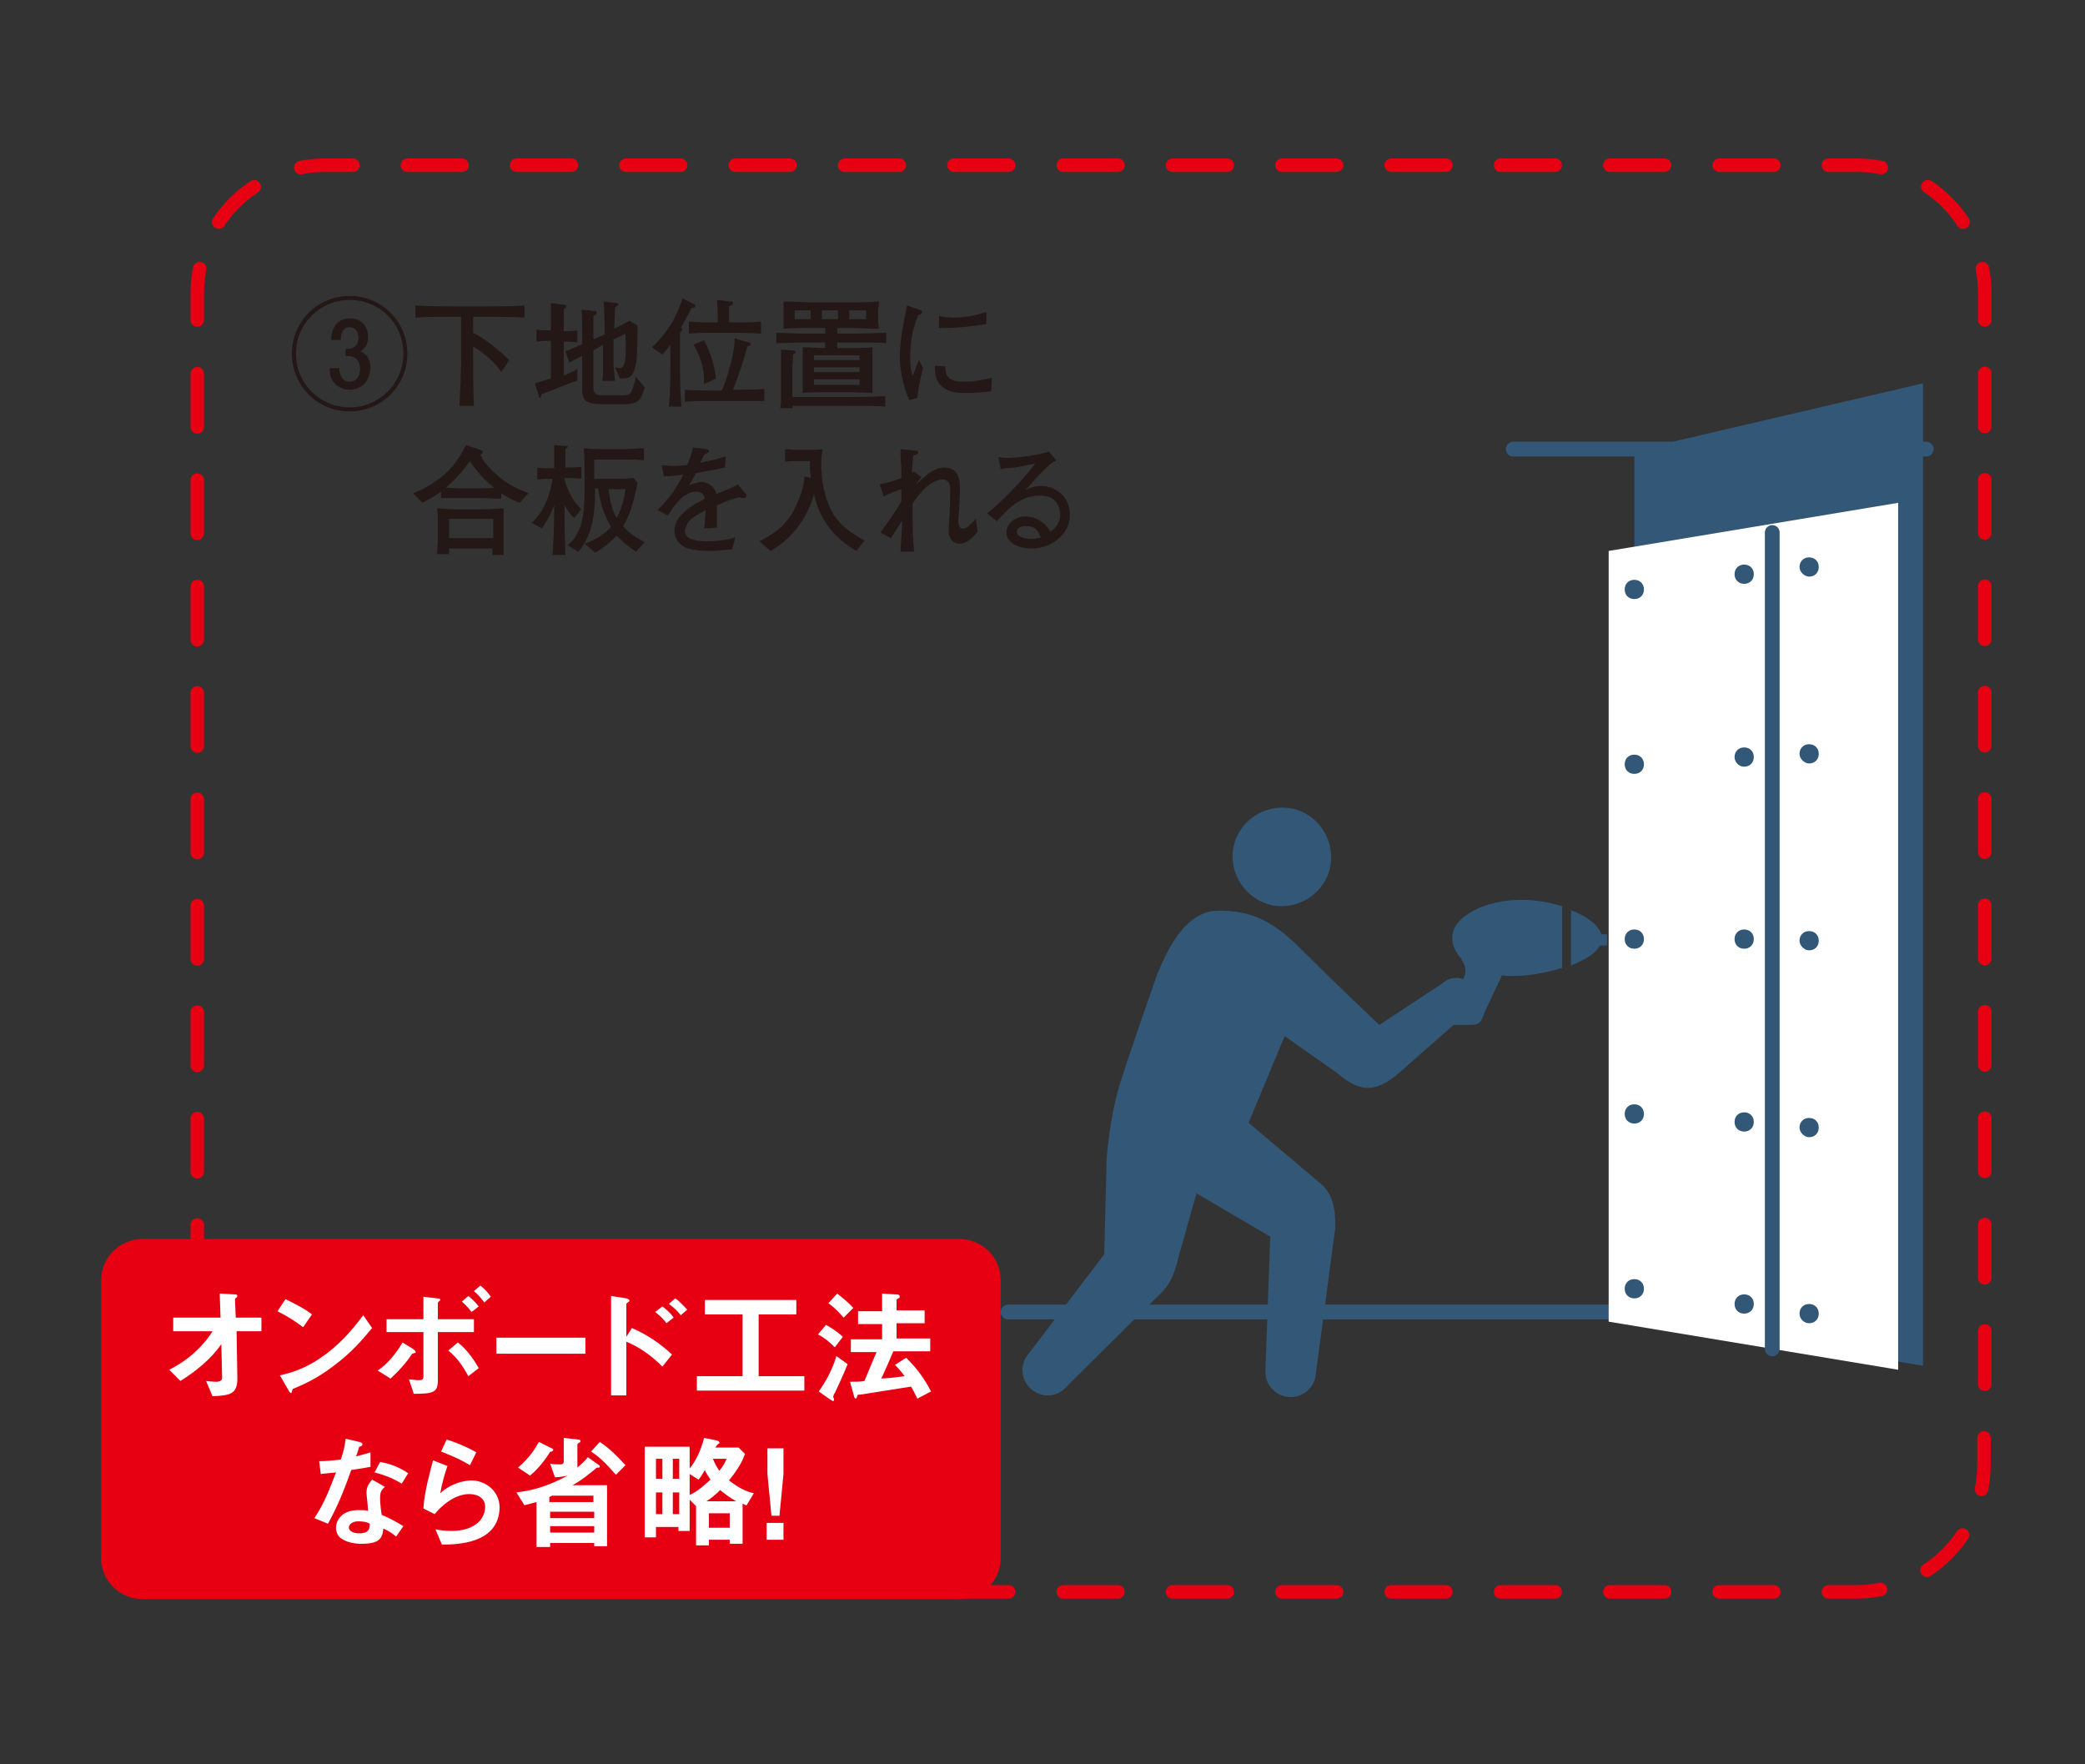 <?xml version="1.0" encoding="utf-8"?>
<!-- Generator: Adobe Illustrator 24.3.1, SVG Export Plug-In . SVG Version: 6.00 Build 0)  -->
<svg version="1.1" id="レイヤー_1" xmlns="http://www.w3.org/2000/svg" xmlns:xlink="http://www.w3.org/1999/xlink" x="0px"
	 y="0px" width="260px" height="220px" viewBox="0 0 260 220" style="enable-background:new 0 0 260 220;" xml:space="preserve">
<rect x="0" y="0" width="260" height="220" fill="#333333" stroke="none"/>
<style type="text/css">
	.st0{fill:none;stroke:#231815;stroke-width:1.314;stroke-linecap:round;stroke-linejoin:round;stroke-miterlimit:10;}
	.st1{fill:#FBDCA3;stroke:#231815;stroke-width:0.876;stroke-miterlimit:10;}
	.st2{fill:#C5D284;stroke:#231815;stroke-width:0.876;stroke-miterlimit:10;}
	.st3{fill:#AC97B2;stroke:#221714;stroke-width:0.876;stroke-linecap:round;stroke-linejoin:round;stroke-miterlimit:10;}
	.st4{fill:#ECBA98;stroke:#231815;stroke-width:1.314;stroke-linecap:round;stroke-linejoin:round;stroke-miterlimit:10;}
	.st5{fill:#FFFFFF;stroke:#231815;stroke-width:1.314;stroke-linecap:round;stroke-linejoin:round;stroke-miterlimit:10;}
	.st6{fill:#649F7B;stroke:#221714;stroke-width:0.876;stroke-linejoin:bevel;stroke-miterlimit:10;}
	.st7{fill:#8A8D99;stroke:#221714;stroke-width:0.876;stroke-linecap:round;stroke-linejoin:round;stroke-miterlimit:10;}
	.st8{fill:#478561;stroke:#221714;stroke-width:0.876;stroke-linejoin:bevel;stroke-miterlimit:10;}
	.st9{fill:#8E9E64;stroke:#221714;stroke-width:0.876;stroke-linejoin:bevel;stroke-miterlimit:10;}
	.st10{fill:#549A70;stroke:#221714;stroke-width:0.876;stroke-linejoin:bevel;stroke-miterlimit:10;}
	.st11{fill:#B9BAB9;stroke:#221714;stroke-width:0.876;stroke-linecap:round;stroke-linejoin:round;stroke-miterlimit:10;}
	.st12{fill:#CBB2D5;stroke:#221714;stroke-width:0.876;stroke-linecap:round;stroke-linejoin:round;stroke-miterlimit:10;}
	.st13{fill:#036EB7;stroke:#221714;stroke-width:0.876;stroke-linecap:round;stroke-linejoin:round;stroke-miterlimit:10;}
	.st14{fill:#C7E6EA;}
	.st15{fill:#FFEAAC;stroke:#231815;stroke-width:1.314;stroke-linecap:round;stroke-linejoin:round;stroke-miterlimit:10;}
	.st16{fill:#F2C1A8;stroke:#221714;stroke-width:0.876;stroke-linecap:round;stroke-linejoin:round;stroke-miterlimit:10;}
	.st17{fill:#B4B4B5;stroke:#221714;stroke-width:0.876;stroke-linecap:round;stroke-linejoin:round;stroke-miterlimit:10;}
	.st18{fill:#C8C9CA;stroke:#221714;stroke-width:0.876;stroke-linecap:round;stroke-linejoin:round;stroke-miterlimit:10;}
	.st19{fill:#EEEEEF;stroke:#221714;stroke-width:0.876;stroke-linecap:round;stroke-linejoin:round;stroke-miterlimit:10;}
	.st20{fill:#C7A2C6;stroke:#000000;stroke-width:0.876;stroke-linecap:round;stroke-linejoin:round;stroke-miterlimit:10;}
	.st21{fill:none;}
	.st22{fill:#F7F6CB;stroke:#221714;stroke-width:0.876;stroke-linecap:round;stroke-linejoin:round;stroke-miterlimit:10;}
	.st23{fill:url(#);stroke:#221714;stroke-width:0.876;stroke-linecap:round;stroke-linejoin:round;stroke-miterlimit:10;}
	.st24{fill:#935B4D;stroke:#221714;stroke-width:0.876;stroke-linecap:round;stroke-linejoin:round;stroke-miterlimit:10;}
	.st25{fill:#85B8D7;stroke:#221714;stroke-width:0.876;stroke-linecap:round;stroke-linejoin:round;stroke-miterlimit:10;}
	.st26{fill:#EC8F26;}
	.st27{fill:#00913A;}
	.st28{fill:#F1DBA7;stroke:#231815;stroke-width:1.314;stroke-linecap:round;stroke-linejoin:round;stroke-miterlimit:10;}
	.st29{fill:#D7C596;stroke:#221714;stroke-width:0.876;stroke-linecap:round;stroke-linejoin:round;stroke-miterlimit:10;}
	.st30{fill:#231815;stroke:#231815;stroke-width:1.314;stroke-linecap:round;stroke-linejoin:round;stroke-miterlimit:10;}
	.st31{fill:#977F84;stroke:#221714;stroke-width:0.876;stroke-linecap:round;stroke-linejoin:round;stroke-miterlimit:10;}
	.st32{fill:#DBDBDB;stroke:#000000;stroke-width:0.876;stroke-linecap:round;stroke-linejoin:round;stroke-miterlimit:10;}
	.st33{fill:#F7D8E5;stroke:#000000;stroke-width:0.876;stroke-linecap:round;stroke-linejoin:round;stroke-miterlimit:10;}
	.st34{fill:none;stroke:#221714;stroke-width:0.876;stroke-linecap:round;stroke-linejoin:round;stroke-miterlimit:10;}
	.st35{fill:none;stroke:#000000;stroke-width:0.876;stroke-linecap:round;stroke-linejoin:round;stroke-miterlimit:10;}
	.st36{fill:#AD7F45;stroke:#221714;stroke-width:0.876;stroke-linecap:round;stroke-linejoin:round;stroke-miterlimit:10;}
	.st37{fill:#DEB16E;stroke:#040000;stroke-width:0.876;stroke-linejoin:bevel;stroke-miterlimit:10;}
	.st38{fill:#734C23;stroke:#221714;stroke-width:0.876;stroke-miterlimit:10;}
	.st39{fill:#7D8085;stroke:#231815;stroke-width:0.772;stroke-linecap:round;stroke-linejoin:round;stroke-miterlimit:10;}
	.st40{fill:#E73828;stroke:#231815;stroke-width:0.772;stroke-linecap:round;stroke-linejoin:round;stroke-miterlimit:10;}
	.st41{fill:#EF9296;stroke:#231815;stroke-width:0.772;stroke-linecap:round;stroke-linejoin:round;stroke-miterlimit:10;}
	.st42{fill:none;stroke:#231815;stroke-width:0.772;stroke-linecap:round;stroke-linejoin:round;stroke-miterlimit:10;}
	.st43{fill:#231815;}
	.st44{fill:none;stroke:#231815;stroke-width:0.876;stroke-linecap:round;stroke-linejoin:round;stroke-miterlimit:10;}
	.st45{fill:none;stroke:#231815;stroke-width:0.876;stroke-miterlimit:10;}
	.st46{fill:#86BC43;stroke:#221714;stroke-width:0.876;stroke-miterlimit:10;}
	.st47{fill:#CFD9B0;stroke:#221714;stroke-width:0.876;stroke-linecap:round;stroke-linejoin:round;stroke-miterlimit:10;}
	.st48{fill:#A1CAC2;stroke:#221714;stroke-width:0.876;stroke-linecap:round;stroke-linejoin:round;stroke-miterlimit:10;}
	.st49{fill:#CBCCCC;stroke:#221714;stroke-width:0.876;stroke-linejoin:bevel;stroke-miterlimit:10;}
	.st50{fill:#E5E5E4;stroke:#221714;stroke-width:0.876;stroke-linejoin:bevel;stroke-miterlimit:10;}
	.st51{fill:#B2B2B2;stroke:#221714;stroke-width:0.876;stroke-linejoin:bevel;stroke-miterlimit:10;}
	.st52{fill:#BEBFBF;stroke:#221714;stroke-width:0.876;stroke-linejoin:bevel;stroke-miterlimit:10;}
	.st53{fill:#AB80B6;stroke:#221714;stroke-width:0.876;stroke-linejoin:bevel;stroke-miterlimit:10;}
	.st54{fill:#7D8085;stroke:#231815;stroke-width:0.701;stroke-linecap:round;stroke-linejoin:round;stroke-miterlimit:10;}
	.st55{fill:#E73828;stroke:#231815;stroke-width:0.701;stroke-linecap:round;stroke-linejoin:round;stroke-miterlimit:10;}
	.st56{fill:#F29600;stroke:#231815;stroke-width:0.701;stroke-linecap:round;stroke-linejoin:round;stroke-miterlimit:10;}
	.st57{fill:#FFFFFF;stroke:#231815;stroke-width:0.701;stroke-linecap:round;stroke-linejoin:round;stroke-miterlimit:10;}
	.st58{fill:#FFFFFF;stroke:#040000;stroke-width:0.876;stroke-linejoin:bevel;stroke-miterlimit:10;}
	.st59{fill:#F8CAAA;stroke:#231815;stroke-width:1.314;stroke-linecap:round;stroke-linejoin:round;stroke-miterlimit:10;}
	.st60{fill:#BB947A;stroke:#231815;stroke-width:1.314;stroke-linecap:round;stroke-linejoin:round;stroke-miterlimit:10;}
	.st61{fill:#8CC1E4;stroke:#221714;stroke-width:0.876;stroke-miterlimit:10;}
	.st62{fill:#A9D1A0;stroke:#221714;stroke-width:0.876;stroke-miterlimit:10;}
	.st63{fill:#F0AA3F;stroke:#040000;stroke-width:0.876;stroke-linejoin:bevel;stroke-miterlimit:10;}
	.st64{fill:#C1986B;stroke:#040000;stroke-width:0.876;stroke-linejoin:bevel;stroke-miterlimit:10;}
	.st65{fill:#A18058;stroke:#040000;stroke-width:0.876;stroke-linejoin:bevel;stroke-miterlimit:10;}
	.st66{fill:#C4AF98;stroke:#221714;stroke-width:0.876;stroke-linejoin:bevel;stroke-miterlimit:10;}
	.st67{fill:#988474;stroke:#221714;stroke-width:0.876;stroke-linejoin:bevel;stroke-miterlimit:10;}
	.st68{fill:#D3CEA2;stroke:#221714;stroke-width:0.876;stroke-linejoin:bevel;stroke-miterlimit:10;}
	.st69{fill:#A27A51;stroke:#221714;stroke-width:0.876;stroke-linejoin:bevel;stroke-miterlimit:10;}
	.st70{fill:#91CBD7;stroke:#221714;stroke-width:0.876;stroke-linejoin:bevel;stroke-miterlimit:10;}
	.st71{fill:none;stroke:#040000;stroke-width:0.876;stroke-miterlimit:10;}
	.st72{fill:#C38DBC;stroke:#221714;stroke-width:0.876;stroke-linejoin:bevel;stroke-miterlimit:10;}
	.st73{fill:#EE887E;stroke:#221714;stroke-width:0.876;stroke-linejoin:bevel;stroke-miterlimit:10;}
	.st74{fill:#F3A88B;stroke:#221714;stroke-width:0.876;stroke-linejoin:bevel;stroke-miterlimit:10;}
	.st75{fill:#CAE2AB;stroke:#221714;stroke-width:0.876;stroke-linejoin:bevel;stroke-miterlimit:10;}
	.st76{fill:#D9E7AC;stroke:#221714;stroke-width:0.876;stroke-linejoin:bevel;stroke-miterlimit:10;}
	.st77{fill:#FFF8AE;stroke:#221714;stroke-width:0.876;stroke-linejoin:bevel;stroke-miterlimit:10;}
	.st78{fill:#989898;stroke:#221714;stroke-width:0.876;stroke-linejoin:bevel;stroke-miterlimit:10;}
	.st79{fill:#EAE6B3;stroke:#221714;stroke-width:0.876;stroke-linejoin:bevel;stroke-miterlimit:10;}
	.st80{fill:#EF9296;stroke:#231815;stroke-width:0.701;stroke-linecap:round;stroke-linejoin:round;stroke-miterlimit:10;}
	.st81{fill:#CCE9FA;stroke:#231815;stroke-width:0.701;stroke-linecap:round;stroke-linejoin:round;stroke-miterlimit:10;}
	.st82{fill:#677780;stroke:#231815;stroke-width:0.701;stroke-linecap:round;stroke-linejoin:round;stroke-miterlimit:10;}
	.st83{fill:none;stroke:#231815;stroke-width:0.701;stroke-linecap:round;stroke-linejoin:round;stroke-miterlimit:10;}
	.st84{fill:#89A3AD;stroke:#221714;stroke-width:0.876;stroke-miterlimit:10;}
	.st85{fill:#EC8F26;stroke:#221714;stroke-width:0.876;stroke-miterlimit:10;}
	.st86{fill:none;stroke:#040000;stroke-width:0.876;stroke-linejoin:bevel;stroke-miterlimit:10;}
	.st87{fill:#425775;}
	.st88{fill:#FFFFFF;}
	.st89{fill:#335776;}
	.st90{fill:none;stroke:#335776;stroke-width:1.842;stroke-linecap:round;}
	.st91{fill:none;stroke:#E60012;stroke-width:1.683;stroke-linecap:round;stroke-dasharray:6.281,6.281;}
	.st92{fill:none;stroke:#E60012;stroke-width:1.683;stroke-linecap:round;stroke-dasharray:6.634,6.634;}
	.st93{fill:none;stroke:#E60012;stroke-width:1.683;stroke-linecap:round;stroke-dasharray:6.816,6.816;}
	.st94{fill:none;stroke:#E60012;stroke-width:1.683;stroke-linecap:round;}
	.st95{fill:#E60012;}
	.st96{fill:none;stroke:#335776;stroke-width:2.024;stroke-miterlimit:10;}
	.st97{fill:none;stroke:#335776;stroke-width:2.024;stroke-miterlimit:10;stroke-dasharray:8.869,8.869;}
	.st98{fill:none;stroke:#335776;stroke-width:2.024;stroke-miterlimit:10;stroke-dasharray:7.72,7.72;}
	.st99{clip-path:url(#SVGID_1_);fill:#FFFFFF;}
	.st100{clip-path:url(#SVGID_1_);fill:#335776;}
	.st101{clip-path:url(#SVGID_1_);fill:none;stroke:#335776;stroke-width:1.784;stroke-linecap:round;}
	.st102{fill:none;stroke:#335776;stroke-width:1.632;stroke-linecap:round;stroke-linejoin:round;}
	.st103{clip-path:url(#SVGID_2_);fill:#335776;}
	.st104{clip-path:url(#SVGID_3_);fill:#FFFFFF;}
	.st105{clip-path:url(#SVGID_3_);fill:#335776;}
	.st106{clip-path:url(#SVGID_3_);fill:none;stroke:#335776;stroke-width:1.784;stroke-linecap:round;}
	.st107{fill:none;stroke:#335776;stroke-width:1.784;stroke-linecap:round;}
	.st108{clip-path:url(#SVGID_4_);fill:#335776;}
	.st109{clip-path:url(#SVGID_5_);fill:#335776;}
	.st110{clip-path:url(#SVGID_6_);fill:#FFFFFF;}
	.st111{clip-path:url(#SVGID_6_);fill:#335776;}
	.st112{clip-path:url(#SVGID_6_);fill:none;stroke:#335776;stroke-width:1.784;stroke-linecap:round;}
	.st113{clip-path:url(#SVGID_8_);fill:none;stroke:#335776;stroke-width:1.632;stroke-linecap:round;stroke-linejoin:round;}
	.st114{clip-path:url(#SVGID_10_);fill:none;stroke:#335776;stroke-width:1.632;stroke-linecap:round;stroke-linejoin:round;}
	.st115{clip-path:url(#SVGID_12_);fill:none;stroke:#335776;stroke-width:1.632;stroke-linecap:round;stroke-linejoin:round;}
	.st116{clip-path:url(#SVGID_14_);fill:none;stroke:#335776;stroke-width:1.632;stroke-linecap:round;stroke-linejoin:round;}
	.st117{clip-path:url(#SVGID_16_);fill:none;stroke:#335776;stroke-width:1.632;stroke-linecap:round;stroke-linejoin:round;}
	.st118{clip-path:url(#SVGID_18_);fill:none;stroke:#335776;stroke-width:1.632;stroke-linecap:round;stroke-linejoin:round;}
	.st119{clip-path:url(#SVGID_20_);fill:none;stroke:#335776;stroke-width:1.632;stroke-linecap:round;stroke-linejoin:round;}
	.st120{clip-path:url(#SVGID_22_);fill:none;stroke:#335776;stroke-width:1.632;stroke-linecap:round;stroke-linejoin:round;}
	.st121{clip-path:url(#SVGID_24_);fill:none;stroke:#335776;stroke-width:1.632;stroke-linecap:round;stroke-linejoin:round;}
	.st122{clip-path:url(#SVGID_26_);fill:#335776;}
</style>
<g>
	<path class="st91" d="M31.7,23.3c-2.6,1.7-4.7,4.2-5.9,7.2"/>
	<line class="st92" x1="24.6" y1="46.6" x2="24.6" y2="175.9"/>
	<path class="st91" d="M27.3,191.4c1.7,2.6,4.2,4.7,7.2,5.9"/>
	<line class="st93" x1="50.8" y1="198.5" x2="224.6" y2="198.5"/>
	<path class="st91" d="M240.3,195.8c2.6-1.7,4.7-4.2,5.9-7.2"/>
	<line class="st92" x1="247.5" y1="172.6" x2="247.5" y2="43.2"/>
	<path class="st91" d="M244.8,27.7c-1.7-2.6-4.2-4.7-7.2-5.9"/>
	<line class="st93" x1="221.2" y1="20.6" x2="47.4" y2="20.6"/>
	<path class="st94" d="M44,20.6h-3.4c-1.1,0-2.1,0.1-3.1,0.3 M234.6,20.9c-1-0.2-2.1-0.3-3.1-0.3H228 M247.5,39.9v-3.3
		c0-1.1-0.1-2.1-0.3-3.1 M247.1,185.7c0.2-1,0.3-2.1,0.3-3.1v-3.3 M228,198.5h3.4c1.1,0,2.1-0.1,3.1-0.3 M37.5,198.2
		c1,0.2,2.1,0.3,3.1,0.3H44 M24.6,179.2v3.3c0,1.1,0.1,2.1,0.3,3.1 M24.9,33.5c-0.2,1-0.3,2.1-0.3,3.1v3.3"/>
	<line class="st90" x1="240.2" y1="56" x2="188.7" y2="56"/>
	<line class="st90" x1="202.8" y1="163.6" x2="125.7" y2="163.6"/>
	<polygon class="st89" points="203.8,56.2 203.8,164.3 239.8,170.3 239.8,47.8 	"/>
	<polygon class="st88" points="200.6,68.7 200.6,164.8 236.7,170.8 236.7,62.7 	"/>
	<line class="st90" x1="221" y1="66.4" x2="221" y2="168.2"/>
	<path class="st89" d="M203.8,74.7c0.7,0,1.2-0.5,1.2-1.2c0-0.7-0.5-1.2-1.2-1.2c-0.7,0-1.2,0.5-1.2,1.2
		C202.6,74.2,203.1,74.7,203.8,74.7"/>
	<path class="st89" d="M217.5,72.8c0.7,0,1.2-0.5,1.2-1.2c0-0.7-0.5-1.2-1.2-1.2c-0.7,0-1.2,0.5-1.2,1.2
		C216.3,72.3,216.8,72.8,217.5,72.8"/>
	<path class="st89" d="M225.6,71.9c0.7,0,1.2-0.5,1.2-1.2c0-0.7-0.5-1.2-1.2-1.2c-0.7,0-1.2,0.5-1.2,1.2
		C224.4,71.3,225,71.9,225.6,71.9"/>
	<path class="st89" d="M203.8,161.9c0.7,0,1.2-0.5,1.2-1.2c0-0.7-0.5-1.2-1.2-1.2c-0.7,0-1.2,0.5-1.2,1.2
		C202.6,161.4,203.1,161.9,203.8,161.9"/>
	<path class="st89" d="M217.5,163.8c0.7,0,1.2-0.5,1.2-1.2c0-0.7-0.5-1.2-1.2-1.2c-0.7,0-1.2,0.5-1.2,1.2
		C216.3,163.3,216.8,163.8,217.5,163.8"/>
	<path class="st89" d="M225.6,165c0.7,0,1.2-0.5,1.2-1.2c0-0.7-0.5-1.2-1.2-1.2c-0.7,0-1.2,0.5-1.2,1.2
		C224.4,164.5,225,165,225.6,165"/>
	<path class="st89" d="M203.8,140.1c0.7,0,1.2-0.5,1.2-1.2c0-0.7-0.5-1.2-1.2-1.2c-0.7,0-1.2,0.5-1.2,1.2
		C202.6,139.6,203.1,140.1,203.8,140.1"/>
	<path class="st89" d="M217.5,141.1c0.7,0,1.2-0.5,1.2-1.2c0-0.7-0.5-1.2-1.2-1.2c-0.7,0-1.2,0.5-1.2,1.2
		C216.3,140.6,216.8,141.1,217.5,141.1"/>
	<path class="st89" d="M225.6,141.8c0.7,0,1.2-0.5,1.2-1.2c0-0.7-0.5-1.2-1.2-1.2c-0.7,0-1.2,0.5-1.2,1.2
		C224.4,141.2,225,141.8,225.6,141.8"/>
	<path class="st89" d="M203.8,118.3c0.7,0,1.2-0.5,1.2-1.2c0-0.7-0.5-1.2-1.2-1.2c-0.7,0-1.2,0.5-1.2,1.2
		C202.6,117.8,203.1,118.3,203.8,118.3"/>
	<path class="st89" d="M217.5,118.3c0.7,0,1.2-0.5,1.2-1.2c0-0.7-0.5-1.2-1.2-1.2c-0.7,0-1.2,0.5-1.2,1.2
		C216.3,117.8,216.8,118.3,217.5,118.3"/>
	<path class="st89" d="M225.6,118.5c0.7,0,1.2-0.5,1.2-1.2c0-0.7-0.5-1.2-1.2-1.2c-0.7,0-1.2,0.5-1.2,1.2
		C224.4,117.9,225,118.5,225.6,118.5"/>
	<path class="st89" d="M203.8,96.5c0.7,0,1.2-0.5,1.2-1.2c0-0.7-0.5-1.2-1.2-1.2c-0.7,0-1.2,0.5-1.2,1.2
		C202.6,96,203.1,96.5,203.8,96.5"/>
	<path class="st89" d="M217.5,95.6c0.7,0,1.2-0.5,1.2-1.2c0-0.7-0.5-1.2-1.2-1.2c-0.7,0-1.2,0.5-1.2,1.2
		C216.3,95,216.8,95.6,217.5,95.6"/>
	<path class="st89" d="M225.6,95.2c0.7,0,1.2-0.5,1.2-1.2c0-0.7-0.5-1.2-1.2-1.2c-0.7,0-1.2,0.5-1.2,1.2
		C224.4,94.6,225,95.2,225.6,95.2"/>
	<path class="st89" d="M144.3,121.5c0,0-3,8.5-4.4,12.9c-0.8,2.4-1.5,5.5-1.9,10l-0.3,12l-9.5,12.5c-1.1,1.3-0.9,3.3,0.5,4.4
		c1.3,1.1,3.3,0.9,4.4-0.5l11-10.9c1.7-1.5,2.3-2.7,2.9-5.3l2.2-7.8l9.2,5.4l-0.6,16.7c-0.1,1.7,1.2,3.2,3,3.3
		c1.7,0.1,3.2-1.2,3.3-3l2.4-18c0.1-2.6-0.4-4.4-1.8-5.6l-9-7.6l4.5-10.8l6.4,4.5c2.5,2.1,4.4,2.9,7.5,0.4l9.1-8
		c1-0.9,1-2.4,0.1-3.4c-0.9-1-2.4-1-3.4-0.1l-7.9,5.2c0,0-5.7-5.4-8.8-8.5c-3.1-3.1-6-6.1-12-5.7
		C147.5,114.2,145.5,118.6,144.3,121.5"/>
	<path class="st89" d="M153.8,105.7c0.6-3.3,3.9-5.5,7.2-4.9c3.3,0.6,5.5,3.9,4.9,7.2c-0.6,3.3-3.9,5.5-7.2,4.9
		C155.4,112.2,153.2,109,153.8,105.7"/>
	<path class="st89" d="M180.5,126.5c0.3-0.6,1.8-4,2.1-4.7c0.5-1.1-0.4-2.2-0.4-2.2l0.1,0c-0.8-0.8-1.2-1.7-1.2-2.7
		c0-2.6,4.1-4.7,8.6-4.7c1.7,0,3.5,0.3,5.1,0.8v7.7c-2,0.6-4.2,1-6.1,1c-0.5,0-1,0-1.4-0.1c-0.5,1.1-2.1,4.4-2.4,5.2
		c-0.3,0.9-0.8,1-1.5,1H181C180.2,127.9,180,127.4,180.5,126.5"/>
	<path class="st89" d="M200.3,117.9h-0.8c-0.5,1-1.9,1.8-3.6,2.5v-6.9c1.9,0.7,3.4,1.8,3.8,3h0.7V117.9z"/>
	<g>
		<g>
			<path class="st43" d="M114.4,49.6l-1,0.3c-0.9-1.9-1.2-4.2-1.2-5.4c0-1,0.2-2.6,0.3-3.2c0.1-0.6,0.5-2.7,0.6-3.2l1.5,0.5
				c0.2,0.1,0.4,0.1,0.4,0.3c0,0.2-0.2,0.3-0.5,0.4c-0.7,1.6-1,3.5-1,5.2c0,1.4,0.2,2.1,0.3,2.4c0.3-0.8,0.5-1.2,0.8-2l0.5,1
				C114.7,47.5,114.5,48.4,114.4,49.6z M123.6,48.8c-1.6,0.2-2.8,0.2-3.1,0.2c-1.2,0-4.1,0-3.9-3.4l1.3,0.1
				c-0.1,1.7,1.1,1.9,2.4,1.9c1.3,0,2.5-0.3,3.4-0.5L123.6,48.8z M118,40.9c-0.3,0-0.5,0-0.9,0l0-1.5c0.4,0.1,1,0.2,1.8,0.2
				c1.9,0,3.1-0.4,4.1-0.7v1.5C120.7,40.8,118.7,40.9,118,40.9z"/>
		</g>
		<g>
			<path class="st43" d="M105.9,42.7h-1.5v0.7h1.6c0.7,0,2.1,0,2.8-0.1c0,0.4,0,1.3,0,1.8v2.1c0,0.5,0,1.3,0,1.8
				c-0.6,0-2.1-0.1-2.8-0.1h-3.1c-0.7,0-2.1,0-2.8,0.1c0-0.4,0-1.3,0-1.8v-2.1c0-0.5,0-1.3,0-1.8c0.6,0,2.1,0.1,2.8,0.1v-0.7h-1.5
				c-2.4,0-3.6,0.1-4.6,0.1v-1.3c0.9,0,2.1,0.1,4.6,0.1h1.5v-0.7h-1.5c-1.1,0-2.6,0-3.7,0.1c0-0.6,0-0.9,0-1.3v-0.8
				c0-0.4,0-0.7,0-1.3c1.1,0,2.6,0.1,3.7,0.1h4.5c1.1,0,2.6,0,3.7-0.1c0,0.6-0.1,0.9-0.1,1.3v0.8c0,0.4,0,0.7,0.1,1.3
				c-1.1,0-2.6-0.1-3.7-0.1h-1.5v0.7h1.5c2.5,0,3.7-0.1,4.6-0.1v1.3C109.5,42.7,108.3,42.7,105.9,42.7z M104.5,50.6h-5.7
				c0,0.1,0,0.2,0,0.3h-1.5c0.1-0.6,0.1-1.1,0.1-2.4v-2.7c0-0.7,0-0.9,0-2.2l1.5,0.1c0.1,0,0.3,0,0.3,0.2s-0.1,0.2-0.3,0.3
				c0,0.6-0.1,1.2-0.1,2.1v3.2h5.7c2.7,0,4.3,0,5.9-0.1v1.3C109.3,50.6,107.6,50.6,104.5,50.6z M101.1,38.7h-2v1.1h2V38.7z
				 M107.2,44.3h-5.7v0.6h5.7V44.3z M107.2,45.8h-5.7v0.6h5.7V45.8z M107.2,47.3h-5.7v0.7h5.7V47.3z M104.5,38.7h-2v1.1h2V38.7z
				 M108,38.7h-2.1v1.1h2.1V38.7z"/>
		</g>
		<g>
			<path class="st43" d="M86.2,38.4c-0.2,0.5-0.7,1.4-1.3,2.5c0.1,0,0.2,0.1,0.2,0.2c0,0.1-0.2,0.3-0.3,0.3v4.3c0,0.8,0,3.5,0.2,5
				h-1.6c0.1-1.2,0.2-1.6,0.2-5V43c-0.5,0.6-0.7,0.9-1,1.2l-1.3-0.9c2.4-2.2,3.4-4.7,3.8-6.1l1.4,0.7c0.2,0.1,0.2,0.1,0.2,0.2
				C86.7,38.4,86.5,38.4,86.2,38.4z M92,50h-3.3c-1.1,0-2.2,0-3.3,0.1v-1.5c1.1,0.1,2.8,0.1,3.3,0.1H90c0.6-1.2,1.7-5,1.6-6.5
				l1.8,0.5c0.1,0,0.2,0.1,0.2,0.2s-0.1,0.2-0.1,0.2c0,0-0.2,0.1-0.3,0.1c-0.1,0.4-0.6,2.1-0.7,2.4c-0.3,0.9-0.9,2.5-1.1,3H92
				c1.1,0,2.2,0,3.3-0.1v1.5C93.9,50,92.2,50,92,50z M91.9,41.5h-3c-1,0-2,0-3,0.1v-1.5c1,0.1,2.5,0.1,3,0.1h0.6
				c0-0.6,0-2.1-0.1-2.8l1.7,0.2c0.3,0,0.3,0,0.3,0.2c0,0.1-0.1,0.2-0.1,0.2c-0.1,0-0.3,0.2-0.4,0.2c0,0.3,0,1,0,2h1c1,0,2,0,3-0.1
				v1.5C93.6,41.5,91.9,41.5,91.9,41.5z M87.8,47.9c0-1.1,0-2.7-1.3-4.9l1.3-0.6c0.6,1.2,1.2,2.6,1.5,4.8L87.8,47.9z"/>
		</g>
		<g>
			<path class="st43" d="M69.7,48.3c-0.3,0.2-1.9,0.7-2.2,0.9c0,0.1,0,0.3-0.1,0.3c0,0.1-0.1,0.1-0.1,0.1c-0.1,0-0.1-0.1-0.1-0.2
				l-0.5-1.6c0.8-0.2,1.2-0.4,2-0.6v-4.7c-0.5,0-1.2,0-1.8,0.1v-1.5c0.5,0.1,1.3,0.1,1.8,0.1c0-1.1,0-2.6,0-3.4l1.7,0.2
				c0.1,0,0.2,0.1,0.2,0.2c0,0.1-0.1,0.2-0.1,0.2c0,0-0.2,0.1-0.2,0.2c0,0.4,0,2.3,0,2.7c0.1,0,1,0,1.7-0.1v1.5
				c-0.7-0.1-1.5-0.1-1.7-0.1v4.2c0.8-0.3,1.2-0.5,1.7-0.8v1.5C71.4,47.6,70.3,48.1,69.7,48.3z M77.7,50.4h-2.6
				c-2.2,0-2.5-0.6-2.5-1.9v-4.1c-0.3,0.1-1.4,0.7-1.6,0.8l-0.5-1.4c1-0.4,1-0.4,2.1-0.9v-1c0-0.4,0-3-0.1-3.3l1.7,0.2
				c0.1,0,0.2,0.1,0.2,0.2c0,0.2-0.2,0.3-0.4,0.4c0,0.2,0,2.1,0,2.5v0.4l1.4-0.6v-1.1c0-0.3-0.1-2.7-0.1-3l1.6,0.2
				c0.1,0,0.2,0,0.2,0.2c0,0.1,0,0.1-0.1,0.1c0,0-0.3,0.2-0.3,0.2c0,0.4-0.1,2.1-0.1,2.4V41c0.3-0.2,1.6-0.8,1.9-1l1,0.6
				c0,3.4-0.1,4.5-0.3,5.2c-0.3,1.4-1,1.4-1.9,1.4l-0.6-1.4c0.1,0,0.4,0.1,0.6,0.1c0.3,0,0.4-0.1,0.6-0.7c0.1-0.5,0.2-1.7,0.1-3.6
				c-0.2,0.1-1.2,0.6-1.5,0.7v3.1c0,0.2,0,0.4,0.2,2.1h-1.6c0-0.3,0.1-0.5,0.1-1.1c0-0.2,0-0.8,0-1V43L74,43.7v4.6c0,0.4,0,1,1.1,1
				h2.4c0.5,0,0.9,0,1.2-0.4c0.1-0.2,0.4-0.9,0.6-1.9l1.1,1.3C79.9,50,79.6,50.4,77.7,50.4z"/>
		</g>
		<g>
			<path class="st43" d="M60.9,39.5h-1.9v2c1.3,0.6,3.3,2.2,4.5,3.4l-1,1.5c-0.5-0.9-2-2.3-3.5-3.2v1.3c0,1.5,0,4.6,0.1,6.1h-1.8
				c0.1-1.9,0.2-4.3,0.2-6.2v-4.9h-1.3c-1.5,0-3,0-4.4,0.1v-1.5c1.5,0.1,3.7,0.1,4.4,0.1h4.7c1.5,0,3,0,4.5-0.1v1.5
				C63.5,39.5,61.1,39.5,60.9,39.5z"/>
		</g>
		<g>
			<path class="st43" d="M43.6,51.3c-4,0-7.2-3.2-7.2-7.2c0-4,3.2-7.2,7.2-7.2c4,0,7.2,3.2,7.2,7.2C50.8,48.1,47.6,51.3,43.6,51.3z
				 M43.6,37.4c-3.7,0-6.7,3-6.7,6.7c0,3.7,3,6.7,6.7,6.7c3.7,0,6.7-3,6.7-6.7C50.3,40.3,47.3,37.4,43.6,37.4z M43.6,48.6
				c-1,0-1.7-0.5-2.1-1.1c-0.4-0.6-0.4-1.2-0.4-1.6h1.2c0,0.3,0.1,1.7,1.3,1.7c0.8,0,1.3-0.6,1.3-1.6c0-1-0.6-1.6-1.4-1.6
				c-0.2,0-0.3,0-0.4,0v-0.9c0.2,0,0.4,0,0.4,0c0.3,0,1.2-0.2,1.2-1.4c0-0.6-0.3-1.3-1.1-1.3c-1,0-1.1,1.1-1.1,1.6h-1.2
				c0-0.7,0.2-2.7,2.4-2.7c1.1,0,2.2,0.7,2.2,2.3c0,1-0.4,1.4-0.9,1.8c0.6,0.3,1.2,0.9,1.2,2.1C46.1,47.7,44.9,48.6,43.6,48.6z"/>
		</g>
	</g>
	<g>
		<path class="st43" d="M64.8,62.7c-0.8-0.3-1.6-0.7-2.3-1.2v0.7c-0.7,0-1.9-0.1-2.6-0.1h-2.7c-0.6,0-1.6,0-2.2,0v-0.8
			c-1.1,0.8-2,1.2-2.3,1.4l-1.2-1.2c1.5-0.5,3.2-1.7,4-2.4c1.4-1.3,2.1-2.6,2.6-3.6l1.8,0.6c0.2,0.1,0.3,0.1,0.3,0.3
			c0,0.1-0.1,0.2-0.3,0.3c0.5,1.2,2,2.5,2.4,2.8c1.2,1,2.1,1.4,3.6,2L64.8,62.7z M61.4,69.1c0-0.4,0-0.5,0-0.7H56c0,0,0,0.7,0,0.7
			h-1.5c0-0.3,0.1-1.5,0.1-1.8V65c0-0.5,0-1.1-0.1-1.6c0.5,0,1.5,0.1,2.4,0.1h3.1c0.5,0,1.1,0,2.8-0.1c0,0.6,0,1.3,0,1.7v2.1
			c0,0.6,0,1.4,0,2H61.4z M58.6,57.5c-1.4,2-2.9,3.2-3,3.3c1.3,0.1,1.4,0.1,1.5,0.1h2.7c0.4,0,1.3,0,1.8-0.1
			C60.4,59.9,59.4,58.7,58.6,57.5z M61.5,64.7h-5.5v2.4h5.5V64.7z"/>
		<path class="st43" d="M70.6,59.6h-0.2c0,0.4,0.3,1.2,0.6,1.8c0.5,1.1,1.1,1.7,1.5,2.1l-0.9,1.1c-0.4-0.4-0.7-0.7-1.2-1.6v1.4
			c0,1.2,0,1.9,0.1,4.8h-1.6c0.1-1,0.2-4.1,0.2-4.7v-1.5c-0.5,1.4-1.1,2.2-1.5,2.9l-1.3-0.7c1.5-1.4,2.3-3.4,2.6-5.5
			c-0.6,0-1.3,0-1.9,0.1v-1.5c0.6,0.1,1.6,0.1,1.8,0.1h0.3c0-0.3,0-1.9,0-2.2c0-0.3,0-0.4,0-0.7l1.5,0.1c0.1,0,0.2,0,0.2,0.1
			c0,0.2-0.2,0.2-0.3,0.3c0,0.2,0,2,0,2.3h0.2c0.6,0,1.2,0,1.8-0.1v1.5C71.6,59.6,70.6,59.6,70.6,59.6z M79.3,68.8
			c-1.3-0.9-1.8-1.4-2.4-2c-1.1,1.1-1.9,1.7-2.7,2.1l-1.3-1.1c1.3-0.5,2.3-1,3.3-2.1c-0.9-1.5-1.4-3.1-1.6-4.8h-0.4v0.6
			c0,1.7-0.1,5.1-2.1,7.3l-1.3-0.8c1.9-1.6,2.1-4.1,2.1-7.2c0-2.4,0-3.9-0.1-4.9c0.8,0.1,1.4,0.1,2.4,0.1h2.6c0.7,0,2-0.1,2.5-0.1
			v1.5c-0.7-0.1-1.5-0.1-3.2-0.1h-0.3h-2.7v2.4h2.5c0.4,0,2.1,0,2.4-0.1l0.5,0.6c-0.6,2.9-1,4.1-1.8,5.4c0.6,0.7,1.3,1.3,2.7,2
			L79.3,68.8z M75.9,61c0.1,1.3,0.4,2.5,1,3.6c0.3-0.6,0.9-1.9,1.1-3.6H75.9z"/>
		<path class="st43" d="M92.8,62.1c-0.1,0-0.4,0-0.6-0.1c-0.8,0.2-0.9,0.2-2.8,1c0,0.4,0,2.4,0,2.8l-1.6,0.1
			c0.1-0.5,0.1-1.2,0.2-2.3c-0.9,0.5-1.5,0.8-2,1.3c-0.3,0.4-0.6,0.9-0.6,1.3c0,1.2,1.7,1.3,2.9,1.3c0.8,0,2.3-0.1,3.4-0.5l-0.4,1.5
			c-0.1,0-0.2,0-1.1,0.1c-0.3,0-0.8,0.1-1.4,0.1c-2.7,0-3.4-0.4-3.9-0.8c-0.5-0.4-0.8-1.1-0.8-1.7c0-2,2.4-3.3,3.8-4
			c-0.1-0.4-0.3-0.9-1.1-0.9c-0.8,0-1.7,0.6-2.1,1.1c-0.6,0.6-1.1,1.3-1.4,1.9l-1.3-0.7c1.6-1.6,2.4-2.8,3.2-4.4
			c-1,0.1-1.5,0.2-2.4,0.2L82.5,58c0.4,0,0.8,0.1,1.4,0.1c0.8,0,1.3-0.1,1.8-0.1c0.4-1,0.6-1.6,0.7-2.2l1.7,0.2
			c0.1,0,0.3,0.1,0.3,0.2c0,0.2,0,0.2-0.6,0.5c-0.2,0.5-0.3,0.6-0.5,1c1.5-0.3,2.3-0.5,3.2-0.8l-0.1,1.4c-0.8,0.2-2.7,0.5-3.6,0.7
			c-0.4,0.7-0.6,1.1-0.9,1.5c0.3-0.1,1.1-0.4,1.6-0.4c0.5,0,1.3,0.3,1.7,1.1c0.1,0.1,0.1,0.3,0.1,0.4c2-0.8,2-0.8,2.7-1.2l1,1.2
			c0.1,0.1,0.1,0.1,0.1,0.2C93,62,92.9,62.1,92.8,62.1z"/>
		<path class="st43" d="M106.8,68.7c-4-2.3-4.9-5.4-5.3-7.1c-0.5,2.1-2.2,5.3-5.4,7.1l-1.4-1.2c1.5-0.8,3.4-1.8,4.6-4.5
			c0.3-0.7,1-2.2,1-3.6l0.8,0.2c0-0.4-0.1-0.8-0.1-1.3c0-0.3,0-0.6,0-0.8h-1.5c-0.3,0-1.4,0-1.6,0.1v-1.6c0.2,0,1.3,0.1,1.5,0.1h1.4
			c0.5,0,1.3,0,1.8-0.1c-0.1,0.5-0.2,1-0.2,2c0,1.8,0.4,4.4,1.7,6.4c0.7,1,1.7,1.9,3.7,3L106.8,68.7z"/>
		<path class="st43" d="M119.7,67.8c-1.2,0-1.4-1.1-1.4-1.6c0-0.3,0-0.5,0.1-1.9c0-0.2,0.1-1.9,0.1-3c0-0.7,0-1.1-0.5-1.4
			c-0.1-0.1-0.3-0.1-0.5-0.1c-1.7,0-3.4,2.5-3.7,3v1.8v0.4c0,1.3,0.1,2.8,0.2,3.8h-1.7c0-0.6,0.2-3,0.2-3.9
			c-0.2,0.3-1.2,1.9-1.4,2.2l-1.3-0.7c2.2-3.1,2.2-3.2,2.6-3.9V61c-0.8,0.3-1.5,0.5-2.2,0.9l-0.5-1.5c1.3-0.3,2-0.5,2.7-0.8
			c0-1.3,0-1.4-0.1-2.8c0-0.3,0-0.6,0-0.8l2,0.2c0.1,0,0.2,0.1,0.2,0.2c0,0.2-0.2,0.3-0.6,0.4c-0.1,0.8-0.1,0.8-0.2,2.2
			c0,0,0.1-0.1,0.3-0.2l0.9,0.7c-0.4,0.4-0.5,0.7-0.7,0.9c0.2-0.1,0.3-0.3,1.4-1.2c0.6-0.5,1.4-0.9,2.2-0.9c1.9,0,1.9,1.9,1.9,2.6
			c0,1-0.1,2.4-0.1,2.6c0,0.2-0.1,1.1-0.1,1.3c0,0.2,0,1.1,0.5,1.1c0.2,0,0.4,0,0.8-0.3c0.4-0.4,0.7-0.7,0.9-0.9l0.2,1.6
			C121.4,67,120.5,67.8,119.7,67.8z"/>
		<path class="st43" d="M128.6,68.4c-1.3,0-3.1-0.6-3.1-2c0-1.2,1.2-2,2.4-2c0.7,0,1.6,0.3,2.3,0.9c0.4,0.4,0.6,0.7,0.8,1
			c0.4-0.3,1.2-0.9,1.2-2.1c0-0.2,0-1.2-0.7-1.8c-0.6-0.6-1.5-0.6-1.9-0.6c-1.1,0-2.1,0.4-3,1c-0.7,0.5-1.2,1-2.3,2.2l-1.2-1
			c1.5-1.1,4.6-4.3,6-6.2c-1,0.2-1.5,0.3-2.5,0.5c-0.3,0-1.5,0.1-1.8,0.2l-0.3-1.5c0.3,0,0.5,0.1,1,0.1c2,0,4.5-0.5,5.3-0.8l0.9,1.1
			c-0.7,0.4-0.9,0.6-1.7,1.4c-1.1,1.1-1.2,1.3-2.1,2.3c0.4-0.2,1-0.5,1.9-0.5c2.2,0,3.6,1.7,3.6,3.4
			C133.6,66.4,131.3,68.4,128.6,68.4z M129.2,66c-0.3-0.3-0.8-0.4-1.3-0.4c-0.8,0-1.1,0.4-1.1,0.7c0,0.6,0.9,0.9,1.8,0.9
			c0.6,0,0.9-0.1,1.2-0.2C129.6,66.7,129.5,66.3,129.2,66z"/>
	</g>
	<path class="st95" d="M17.8,154.5c-2.9,0-5.2,2.3-5.2,5.2v34.5c0,2.9,2.3,5.2,5.2,5.2h101.8c2.9,0,5.2-2.3,5.2-5.2v-34.5
		c0-2.9-2.3-5.2-5.2-5.2H17.8z"/>
	<g>
		<path class="st88" d="M29.5,166l0.1,5.9c0,2-1,2.1-3.1,2.2l-0.8-1.9c0.2,0,0.7,0.1,1.2,0.1c0.6,0,0.8-0.2,0.8-0.5l-0.1-4.2
			c-1.3,1.9-3.2,3.4-5.1,4.6l-1.4-1.4c2.4-1.2,4.3-3,5.4-4.8h-4.9v-1.7h5.9l-0.1-3l1.8,0.1c0.1,0,0.4,0,0.4,0.2c0,0,0,0.1-0.1,0.2
			c-0.2,0.1-0.2,0.2-0.2,0.2l0.1,2.3h3.2v1.7H29.5z"/>
		<path class="st88" d="M37.8,165.5c-0.9-0.7-2-1.4-3.2-2l1-1.5c1,0.5,2.3,1.1,3.3,1.9L37.8,165.5z M42.4,169.7
			c-2.5,2-4,2.7-5.9,3.5c-0.1,0.2-0.1,0.5-0.2,0.5c-0.1,0-0.2-0.1-0.3-0.3l-1.1-1.9c1.3-0.3,3.3-0.8,5.8-2.7
			c2.4-1.8,3.9-3.9,4.6-4.8l1.1,1.6C45.7,166.4,44.5,168,42.4,169.7z"/>
		<path class="st88" d="M51.7,168.7c-0.2,0.1-0.2,0.1-0.3,0.1c-0.6,0.9-1.3,1.8-2.7,3.1l-1.6-1c1.2-0.8,2.2-2,3.1-3.5l1.3,0.8
			c0,0,0.3,0.2,0.3,0.3C51.9,168.7,51.8,168.7,51.7,168.7z M54.6,166.1v6c0,1.5-0.5,1.7-3,1.7L51,172c0.3,0,0.8,0.1,1.2,0.1
			c0.5,0,0.6-0.1,0.6-0.5v-5.5h-4.6v-1.6h4.6v-2.8l1.7,0.2c0.4,0,0.4,0.1,0.4,0.2s-0.1,0.1-0.2,0.2c0,0-0.1,0.1-0.1,0.2v2h4.5v1.6
			H54.6z M58.4,171.6c-0.7-1.3-1.4-2.3-2.5-3.2l1.2-1c1.3,1,2.2,2.5,2.6,3.2L58.4,171.6z M58.8,163.6c-0.5-0.7-0.9-1-1.2-1.3
			l0.8-0.7c0.5,0.4,0.9,0.8,1.3,1.3L58.8,163.6z M60.4,162.4c-0.4-0.5-0.8-1-1.3-1.4l0.8-0.7c0.5,0.4,1,0.9,1.3,1.4L60.4,162.4z"/>
		<path class="st88" d="M61.9,168.8v-2h11.1v2H61.9z"/>
		<path class="st88" d="M82.6,170.4c-1.3-1.3-2.8-2.4-4.5-3.1v6.7h-1.9v-12.4l1.9,0.3c0,0,0.4,0.1,0.4,0.3c0,0.1-0.4,0.3-0.4,0.4
			v4.1l0.7-1.1c2.1,0.9,3.7,2.1,5,3.3L82.6,170.4z M83.1,165c-0.4-0.6-0.9-1-1.4-1.4l0.9-0.7c0.5,0.4,1,0.8,1.4,1.4L83.1,165z
			 M84.9,164c-0.4-0.5-0.9-1-1.5-1.4l0.8-0.7c0.6,0.4,1,0.9,1.5,1.4L84.9,164z"/>
		<path class="st88" d="M86.9,173.4v-1.8h5.7v-7.7h-4.7v-1.8h11.4v1.8h-4.7v7.7h5.7v1.8H86.9z"/>
		<path class="st88" d="M104.1,168c-0.7-0.7-1.3-1.2-2.1-1.6l1-1.2c0.7,0.4,1.5,0.9,2.1,1.5L104.1,168z M104.1,173.7
			c-0.1,0.1-0.2,0.4-0.2,0.5c0,0,0.1,0.2,0.1,0.3s0,0.2-0.1,0.2c-0.1,0-0.2-0.1-0.4-0.2l-1.4-1c0.8-1.1,1.7-2.7,2.2-4.4l1.4,1
			C105.3,171.1,104.4,173.1,104.1,173.7z M105.2,164.3c-0.3-0.3-0.7-0.9-1.9-1.8l1.1-1.2c0.5,0.4,1.3,1,2,1.8L105.2,164.3z
			 M114.4,174.4c-0.4-0.8-0.6-1.2-0.8-1.5c-2.4,0.4-3.9,0.6-6.3,1c-0.3,0-0.4,0-0.4,0.2c-0.1,0.2-0.1,0.3-0.2,0.3
			c-0.1,0-0.2-0.2-0.2-0.3l-0.5-1.8c0.6,0,1.4,0,1.8-0.1c0.6-1.5,1.1-2.6,1.5-3.6h-3.2v-1.6h3.9v-1.9h-3v-1.6h3v-2.2l1.6,0.1
			c0.3,0,0.6,0,0.6,0.3c0,0.1-0.1,0.2-0.2,0.2c-0.2,0.1-0.2,0.2-0.2,0.2v1.3h3.5v1.6h-3.5v1.9h4.2v1.6h-4.6c-0.5,1.2-1,2.3-1.5,3.4
			c1.6-0.1,2.1-0.2,2.9-0.3c-0.5-0.7-0.8-1-1.2-1.4l1.4-0.9c1,1,2,2.1,3.1,4.2L114.4,174.4z"/>
	</g>
	<g>
		<path class="st88" d="M43.8,183.3c-1.3,3.7-2.1,5.2-2.9,6.7l-1.7-0.7c1.3-1.9,2-3.9,2.7-5.7c-0.7,0.1-1.2,0.1-1.9,0.2l-0.2-1.6
			c1,0,1.7-0.1,2.7-0.2c0.3-0.9,0.5-1.6,0.6-2.6l1.7,0.4c0.1,0,0.4,0.1,0.4,0.3c0,0.2-0.3,0.3-0.4,0.3c0,0-0.3,1-0.4,1.2
			c0.9-0.2,1.4-0.4,1.8-0.5v1.8C45.7,183,45.2,183.1,43.8,183.3z M49.4,191.6c-0.5-0.4-0.9-0.7-1.6-1c-0.1,1.3-0.6,1.9-2.7,1.9
			c-1,0-1.9-0.2-2.6-0.7c-0.3-0.2-0.6-0.7-0.6-1.3c0-0.8,0.6-2.2,2.8-2.2c0.5,0,0.9,0,1.2,0.1c0-0.4-0.2-2-0.2-2.3
			c0-0.8,0.4-1.2,0.7-1.6l1.6,0.9c-0.5,0.4-0.6,0.8-0.6,1.3c0,0.3,0,1,0.2,2.2c1,0.4,1.7,0.8,2.7,1.4L49.4,191.6z M44.7,189.7
			c-0.8,0-1.2,0.4-1.2,0.8c0,0.3,0.4,0.7,1.3,0.7c1.3,0,1.3-0.7,1.3-1.2C45.8,189.8,45.3,189.7,44.7,189.7z M50.1,185
			c-1-0.6-1.9-1-3.4-1.4l0.7-1.3c1.2,0.2,2.3,0.6,3.5,1.4L50.1,185z"/>
		<path class="st88" d="M55.1,192.6l-0.8-1.9c0.5,0.1,1.2,0.2,2,0.2c2.9,0,4.2-1.5,4.2-3c0-1-0.8-1.6-2-1.6c-1.1,0-2.7,0.6-4.3,2.5
			l-1.4-0.7c0.1-2.1,0.9-4.8,1.2-6l1.8,0.7c-0.4,1.1-0.7,2.3-0.9,3.4c1.4-1.3,3.1-1.6,3.9-1.6c1.6,0,3.5,1.2,3.5,3.4
			C62.2,192.5,57,192.6,55.1,192.6z M58.6,182.7c-1-0.6-1.8-1-3.6-1.7l0.7-1.5c1,0.3,2.5,0.9,3.7,1.6L58.6,182.7z"/>
		<path class="st88" d="M74.1,192.8v-0.4h-5.5v0.5h-1.7v-5.6c-0.4,0.1-0.8,0.2-1.5,0.4l-1-1.6c2.4-0.3,4.1-0.9,6.4-2.1
			c-0.5,0.1-1,0.2-1.6,0.2l-0.6-1.7c0.4,0.1,0.9,0.1,1.3,0.1c0.4,0,0.4-0.3,0.4-0.4v-2.9l1.8,0.2c0.2,0,0.3,0.1,0.3,0.2
			c0,0.1-0.1,0.2-0.2,0.2c-0.1,0.1-0.2,0.1-0.2,0.2v2.9c0.7-0.6,1.1-1,1.3-1.3l1.4,1c0.1,0,0.1,0.1,0.1,0.2c0,0.1-0.1,0.1-0.2,0.1
			c-0.2,0-0.2,0-0.4,0.2c-0.9,0.7-1.4,1.2-2.8,2h4.3v7.6H74.1z M68.8,181c-0.2,0-0.2,0-0.3,0.2c-0.9,1.4-1.8,2.3-2.4,2.8l-1.5-1
			c1.4-1.2,2.1-2.3,2.6-3.2l1.6,0.8c0.1,0,0.2,0.1,0.2,0.2C68.9,181,68.8,181,68.8,181z M74.1,186.5h-5.2c-0.1,0-0.3,0.1-0.4,0.2
			v0.6h5.5V186.5z M74.1,188.5h-5.5v0.8h5.5V188.5z M74.1,190.3h-5.5v0.8h5.5V190.3z M76.8,183.9c-0.7-0.8-1.8-2.1-3.1-2.9l1.1-1.2
			c1.2,0.8,2.2,1.8,3.2,2.9L76.8,183.9z"/>
		<path class="st88" d="M93.1,187.7c-0.1,0-0.3-0.1-0.5-0.2v5H91V192h-2.6v0.7h-1.6v-4.9L86,187v3.9h-1.4v-0.5h-2.8v1.3h-1.4v-11.3
			H86v2.7c0.7-0.8,1.4-2.2,1.8-3.8l1.5,0.3c0.3,0.1,0.4,0.1,0.4,0.3c0,0.1,0,0.1-0.2,0.2c-0.1,0.1-0.1,0.1-0.3,0.4h2.9l0.8,0.8
			c-0.3,0.8-0.7,1.7-2,3.3c1.3,1,2.2,1.4,3.1,1.6L93.1,187.7z M82.6,181.9h-0.8v2.5h0.8V181.9z M82.6,186.1h-0.8v2.7h0.8V186.1z
			 M84.7,181.9h-0.8v2.5h0.8V181.9z M84.7,186.1h-0.8v2.7h0.8V186.1z M87.9,183.3c-0.2,0.3-0.5,0.9-0.8,1.2l-1.1-0.7v2.6
			c1-0.4,1.8-1.2,2.6-1.9C88.2,183.9,88,183.6,87.9,183.3z M89.8,185.8c-0.6,0.6-1.1,1-1.7,1.4h3.7
			C90.9,186.7,90.3,186.2,89.8,185.8z M91,188.7h-2.6v1.8H91V188.7z M88.9,181.9c0.2,0.5,0.4,0.9,0.8,1.5c0.5-0.6,0.7-1,0.9-1.5
			H88.9z"/>
		<path class="st88" d="M97.7,180.6v3.2l-0.5,5.2h-1l-0.5-5.2v-3.2H97.7z M97.7,189.9v2.1h-2.1v-2.1H97.7z"/>
	</g>
</g>
</svg>
